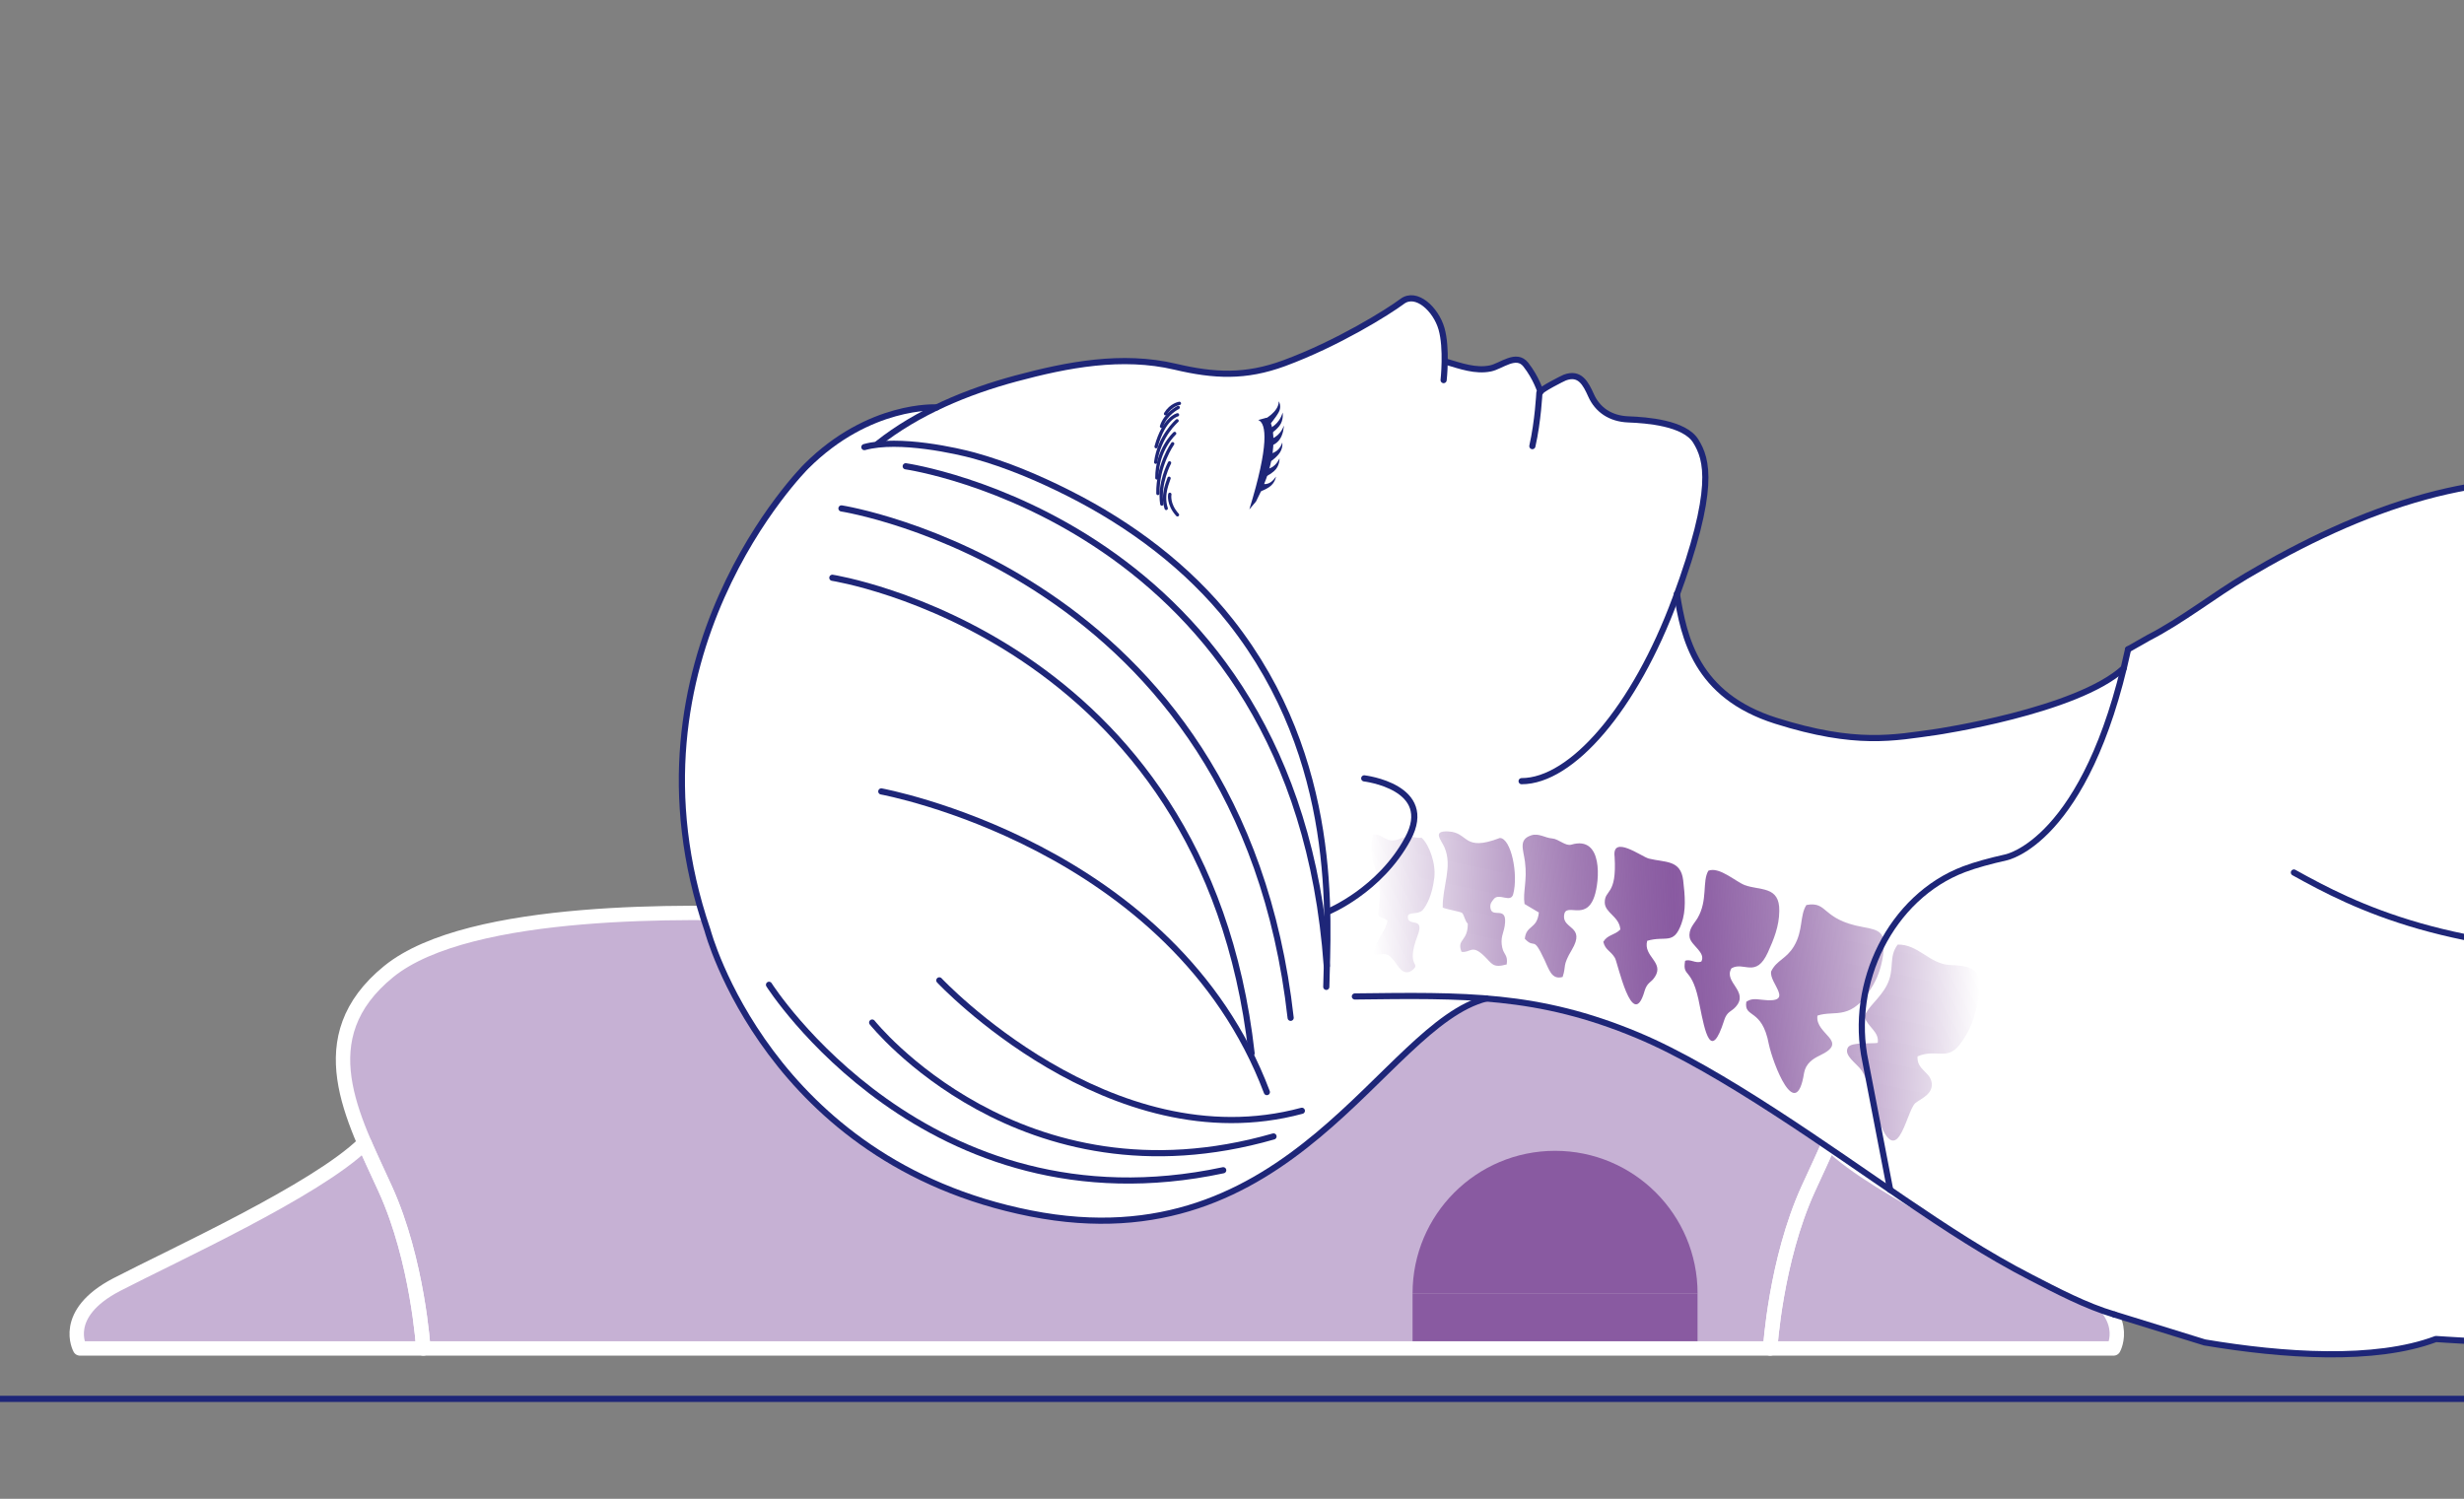 <?xml version="1.0" encoding="UTF-8"?><svg id="_レイヤー_2" xmlns="http://www.w3.org/2000/svg" xmlns:xlink="http://www.w3.org/1999/xlink" viewBox="0 0 600 365"><rect x="0" y="0" width="600" height="365" fill="#808080" stroke="none"/><defs><style>.cls-1,.cls-2,.cls-3,.cls-4{fill:none;}.cls-5{clip-path:url(#clippath);}.cls-6{fill:#fff;}.cls-7{fill:#c6b1d4;}.cls-8{fill:#1e2678;}.cls-9{fill:#895aa1;}.cls-10{fill:url(#_名称未設定グラデーション);fill-rule:evenodd;}.cls-2{stroke-width:.81px;}.cls-2,.cls-3,.cls-4{stroke-linecap:round;stroke-linejoin:round;}.cls-2,.cls-4{stroke:#1e2678;}.cls-3{stroke:#fff;stroke-width:3.5px;}.cls-4{stroke-width:1.5px;}</style><clipPath id="clippath"><rect class="cls-1" width="600" height="365"/></clipPath><linearGradient id="_名称未設定グラデーション" x1="882.26" y1="-520.71" x2="1029.37" y2="-520.71" gradientTransform="translate(-568.82 -239.21) rotate(-2.46) scale(1 -1)" gradientUnits="userSpaceOnUse"><stop offset="0" stop-color="#895aa1" stop-opacity="0"/><stop offset=".08" stop-color="#895aa1" stop-opacity=".21"/><stop offset=".22" stop-color="#895aa1" stop-opacity=".55"/><stop offset=".34" stop-color="#895aa1" stop-opacity=".79"/><stop offset=".44" stop-color="#895aa1" stop-opacity=".94"/><stop offset=".5" stop-color="#895aa1"/><stop offset=".56" stop-color="#895aa1" stop-opacity=".94"/><stop offset=".66" stop-color="#895aa1" stop-opacity=".79"/><stop offset=".78" stop-color="#895aa1" stop-opacity=".55"/><stop offset=".92" stop-color="#895aa1" stop-opacity=".21"/><stop offset="1" stop-color="#895aa1" stop-opacity="0"/></linearGradient></defs><g id="_レイヤー_2-2"><g id="_2WAY仕様"><g class="cls-5"><path class="cls-7" d="m439.5,236.6c-19.78-16.09-74.91-14.51-92.58-13.98-14.55.43-52.99,1.49-79.85,1.49s-65.3-1.06-79.85-1.49c-17.67-.53-72.8-2.11-92.58,13.98s-8.7,35.61-.79,53.01c7.91,17.41,9.23,38.77,9.23,38.77h327.96s1.32-21.36,9.23-38.77,18.99-36.93-.79-53.01h.02Z"/><path class="cls-7" d="m88.82,278.53h-.24c-11.61,11.34-46.42,27.17-60.14,34.29-13.71,7.12-8.97,15.56-8.97,15.56h83.61s-1.32-21.36-9.23-38.77c-1.64-3.62-3.42-7.33-5.04-11.08h0Z"/><path class="cls-7" d="m445.32,278.53h.24c11.61,11.34,46.42,27.17,60.14,34.29,13.71,7.12,8.97,15.56,8.97,15.56h-83.61s1.32-21.36,9.23-38.77c1.64-3.62,3.42-7.33,5.04-11.08h0Z"/><path class="cls-9" d="m343.97,314.95c0-19.16,15.53-34.7,34.7-34.7s34.7,15.53,34.7,34.7h-69.4Z"/><rect class="cls-9" x="343.97" y="314.95" width="69.39" height="13.43"/><path class="cls-3" d="m439.5,236.6c-19.78-16.09-74.91-14.51-92.58-13.98-14.55.43-52.99,1.49-79.85,1.49s-65.3-1.06-79.85-1.49c-17.67-.53-72.8-2.11-92.58,13.98s-8.7,35.61-.79,53.01c7.91,17.41,9.23,38.77,9.23,38.77h327.96s1.32-21.36,9.23-38.77,18.99-36.93-.79-53.01h.02Z"/><path class="cls-3" d="m88.82,278.53h-.24c-11.61,11.34-46.42,27.17-60.14,34.29-13.71,7.12-8.97,15.56-8.97,15.56h83.61s-1.32-21.36-9.23-38.77c-1.64-3.62-3.42-7.33-5.04-11.08h0Z"/><path class="cls-3" d="m445.32,278.53h.24c11.61,11.34,46.42,27.17,60.14,34.29,13.71,7.12,8.97,15.56,8.97,15.56h-83.61s1.32-21.36,9.23-38.77c1.64-3.62,3.42-7.33,5.04-11.08h0Z"/><line class="cls-4" x1="-58.53" y1="340.66" x2="940.18" y2="340.66"/><path class="cls-6" d="m777.66,163.89c-15.11-6.65-32.1-9.73-48.18-13.04-13.62-2.81-27.33-5.21-41.05-7.5-8.91-1.49-16.26-3.18-23.34-9.08-3.25-2.7-6.7-5.16-10.34-7.29-6.66-3.91-13.92-6.72-21.48-8.3-14.14-2.96-28.81-1.53-42.65,2.24-15.4,4.2-29.92,11.22-43.62,19.33-8.05,4.77-15.58,10.82-23.9,15.09l-4.91,2.79-1.06,4.61c-11.42,10.48-45.69,15.53-45.69,15.53-10.23,1.42-19.5,3.42-39-2.74-19.43-6.14-22.38-20.19-24.09-30.79,9.48-26.01,7.29-32.91,4.59-37.3-2.74-4.45-11.97-5.13-16.42-5.3-4.45-.17-7.53-2.4-9.07-5.82-1.32-2.93-2.74-5.74-6.42-4.36-.5.19-6.05,2.99-5.9,3.51,0,0-1.03-3.43-3.59-6.67-2.33-2.95-5.98.39-8.61.93-3.62.73-7.71-1.02-11.14-2.03h0c.02-2.44-.13-5.35-.77-7.62-1.37-4.79-6.16-9.24-9.58-6.67-3.42,2.57-15.74,10.26-28.74,15.05-9.44,3.48-17.07,3.08-26.53.85-12.95-3.05-26.22-.51-38.82,2.88-6.5,1.75-13.07,4.05-19.29,7.05h0s-16.4-.99-31.74,14.35c0,0-46.82,46.51-24.02,113.04,0,0,14.87,56.25,78.63,68.88,63.75,12.63,85.73-45.86,110.98-52.34,12.03.97,23.5,3.36,36.91,8.97,20.25,8.47,46.91,27.78,65,40.05,9.95,6.75,20.02,13.39,30.73,18.89,6.38,3.28,13.28,6.95,20.35,9.05l21.95,6.79c19.2,3.24,41.49,4.75,56.32-.83,0,0,61.71,4.12,99.07,2.33,37.37-1.79,79.4-12.51,84.86-13.76,5.46-1.25,9.34-.38,15.45.68,6.12,1.06,13.58-.6,20.34-4s17-4.55,23.54-5.16l14.81-130.64s-47.9-.34-73.56-11.63l-.02-.02Z"/><path class="cls-10" d="m351.29,221.01c.93.41,4,.94,4.65,1.25.54.26.79,2.14,1.47,2.66.08,4.37-2.77,3.71-1.52,6.87,2.18.31,2.47-1.95,5.54,1.04,1.95,1.87,2.02,2.97,5.46,2.03.34-2.36-.7-2.31-1.08-4.09-.52-2.41.29-3.44.59-5.25.84-5.42-3.25-1.54-3.49-4.57-.07-.95.33-1.36.82-1.99,1.24-1.64,4.13,1.05,4.74-1.2,1.31-4.81-.52-13.65-3.25-13.69-9.04,3.46-7.47-1.32-12.5-1.59-4.08-.22-1.79,2-.97,3.9,2,4.66-.53,9.47-.44,14.64h-.02Zm19.93-.88c.87.48,2.63,1.62,3.5,2.08-.42,4.13-3.09,3-3.42,6.4,2.57,2.72,1.87-1.11,4.79,5.14,1.15,2.42,1.76,4.92,4.42,4.16.95-2.86-.16-2.56,2.24-6.61,3.47-5.84-2.29-4.96-1.89-8.41.37-3.33,5.23,1.59,7.36-4.52,1.32-3.79,2.19-15-5.59-12.68-1.44.42-3.06-1.38-4.68-1.51-1.66-.12-3.23-1.32-5.01-.78-3.25,1.02-2,3.4-1.6,6.45.6,4.62-.55,7.33-.11,10.28h0Zm29.18,21.37c.74-2.45,1.62-2.07,2.6-3.65,2.28-3.58-2.92-4.91-1.9-8.74,4.55-1.34,6.44,1.13,8.35-4.2,1.15-3.15.87-6.71.42-10.52-.59-5.08-4.44-4.32-8.38-5.31-1.66-.41-9.04-5.95-8.32-.41.57,9.54-2.44,7.84-2.4,11.13.05,2.54,3.58,3.38,3.79,6.56-1.49,1.47-3.05,1.19-4.15,3,.55,2.09,1.73,2.08,2.84,3.92.66,1.08,4.22,18.11,7.16,8.24v-.02Zm19.44,6.97c.73-2.23,1.71-2.02,2.84-3.31,3.31-3.76-3.11-6-1.05-9.36,3.04-1.76,5.95,2.55,8.88-3.91,1.4-3.09,2.73-6.31,2.76-10.05.12-6.18-4.75-4.92-8.41-6.3-2.17-.81-6.19-4.56-8.86-3.5-1.55,2.61-.09,7.19-2.62,11.52-.84,1.42-2.3,2.68-1.92,4.78.38,1.91,3.98,3.63,2.83,5.81-1.44.57-2.7-.72-3.96-.16-.7,4.33,1.77,1.09,3.57,10.94,1.28,6.4,2.72,13.69,5.95,3.54h-.01Zm22.74-1.15c4.27-1.47,8.39,1.62,13.56-7.47,1.37-2.35,2.26-5.32,2.53-8.34.45-4.35-.86-5.04-5.06-5.76-10.18-1.83-8.39-6.37-13.74-5.36-1.68,2.62-.72,6.16-3.03,10.04-1.88,3.15-4.22,3.38-5.54,6.1-.67,2.84,6.2,7.99-2.38,6.92-1.81-.23-2.56-.2-3.68.5-.64,4.12,3.82,1.38,5.48,10.33,1.01,4.75,6.63,19.42,8.58,7.03.43-2.38,2.19-3.49,3.86-4.29,7.39-3.5-1.27-5.08-.6-9.7h.02Zm24.36,9.93c4.48-1.91,7.05,1.05,10.09-2.66,2.41-2.93,4.12-7.13,4.79-11.68,1.04-6.69-1.01-7.67-7.17-7.93-4.77-.28-7.63-5.09-12.55-4.95-2.34,3.12-.6,6.01-2.67,9.95-1.6,3.11-4.69,5.3-5.45,7.58.81,2.56,3.69,3.7,3.26,6.4-1.44.28-6.33-.27-7.23,1.08-1.22,1.97,2.23,4,3.34,5.7,1.48,2.27,2.01,5.38,2.86,8.26,5.63,18.94,7.82,1.56,10.21-.39,1.26-1.04,4.57-2.22,3.91-5.21-.51-2.41-3.61-2.97-3.4-6.14h.01Zm-129.06-33.07c-.7,3.18-2.95,4.65-3.36,8.21,2.84.2,3.07-.78,4.96,1.59.9,1.16,2.21,3.94,4.4,2.3,2.37-1.97-1.72-.47,1.31-8.43,1.88-4.9-2.59-1.9-2.37-4.72.09-1.11,2.6-.36,3.6-1.5,1.02-1.17,2.35-3.72,2.84-7.88.43-3.46-1.26-8.09-3.08-9.73-2.65.13-2.31-.94-5.16.19-3.52,1.47-3.86-1.03-6.7-1.05-1.58,7.73,2.66,9.5,1.49,17.31-.55,3.83.1,2.29,2.06,3.7h.01Z"/><path class="cls-8" d="m307.71,102.21s3.69-1.85,3.68-4.48c0,0,.78,1.22,0,2.63-.77,1.42-2.42,3.32-2.42,3.32"/><path class="cls-8" d="m309.07,104.36s2.44-.95,3.25-3.89c0,0,.35,1.84-.82,3.3-1.18,1.46-2.54,2.09-2.54,2.09"/><path class="cls-8" d="m309.25,106.98s2.35-.46,3.39-3.35c0,0-.06,2.4-1.34,3.77-1.28,1.37-2.29,1.08-2.29,1.08"/><path class="cls-8" d="m308.54,110.6s2.78.08,3.7-2.84c0,0,.3,1.5-.93,2.92-1.23,1.42-2.51,2.07-2.51,2.07"/><path class="cls-8" d="m308.27,114.19s1.95.23,3.3-2.56c0,0,.09,1.86-1.31,3.08-1.41,1.22-2.75,1.66-2.75,1.66"/><path class="cls-8" d="m307.21,117.72s1.78.94,3.49-1.66c0,0-.16,1.58-1.7,2.59-1.54,1.01-2.91,1.25-2.91,1.25"/><path class="cls-8" d="m306.39,102.28c2.06.8,2.62,6.2-2.17,21.78l1.63-1.94c.36-.71.73-1.46,1.1-2.25,4.57-9.57,3.33-17.49,1.45-18.14"/><path class="cls-2" d="m287.19,98.23s-2,.28-3.37,2.53"/><path class="cls-2" d="m286.9,99.22s-3.09,1.54-4.06,4.6"/><path class="cls-2" d="m286.73,101.02s-3.28.69-5.21,7.76"/><path class="cls-2" d="m286.62,102.47s-4.4,3.79-5.2,10.09"/><path class="cls-2" d="m286.03,105.56s-4.35,3.92-4.32,10.83"/><path class="cls-2" d="m285.55,108.06s-3.73,5.27-3.59,12.11"/><path class="cls-2" d="m284.79,112.72s-2.68,4.96-1.88,10.03"/><path class="cls-2" d="m284.67,116.47c-.07.48-1.85,3.87-.69,7.34"/><path class="cls-2" d="m284.86,120.38s-.52,2.35,1.86,4.99"/><path class="cls-4" d="m213.73,108.06c9.73-7.7,21.79-12.7,33.62-15.88,12.6-3.39,25.87-5.93,38.82-2.88,9.46,2.23,17.09,2.63,26.53-.85,13-4.79,25.32-12.49,28.74-15.05,3.42-2.57,8.21,1.88,9.58,6.67s.51,12.49.51,12.49"/><path class="cls-4" d="m352.21,88.11c3.43,1.01,7.1,2.35,10.72,1.61,2.63-.53,6.28-3.88,8.61-.93,2.56,3.25,3.59,6.66,3.59,6.67-.15-.51,5.4-3.32,5.9-3.51,3.68-1.38,5.1,1.43,6.42,4.36,1.54,3.42,4.62,5.65,9.07,5.82s13.69.86,16.42,5.3c2.74,4.45,4.96,11.46-4.96,38.32-9.92,26.86-25.32,44.48-37.46,44.48"/><path class="cls-4" d="m373.14,108.64c1.37-5.99,1.71-13,1.71-13"/><path class="cls-4" d="m322.96,240.32c.34-16.42,3.42-55.08-23.27-88.96-10.45-13.26-24.36-23.61-39.36-31.19-7.38-3.73-15.19-7.04-23.17-9.24-3.82-1.05-18.28-4.39-26.68-2.05"/><path class="cls-4" d="m851.23,175.52s-47.9-.34-73.56-11.63c-15.11-6.65-32.1-9.73-48.18-13.04-13.62-2.81-27.33-5.21-41.05-7.5-8.91-1.49-16.26-3.18-23.34-9.08-3.25-2.7-6.7-5.16-10.34-7.29-6.66-3.91-13.92-6.72-21.48-8.3-14.14-2.96-28.81-1.53-42.65,2.24-15.4,4.2-29.92,11.22-43.62,19.33-8.05,4.77-15.58,10.82-23.9,15.09l-4.91,2.79"/><path class="cls-4" d="m408.33,144.61c1.71,10.61,4.61,24.75,24.11,30.91s28.77,4.16,39,2.74c0,0,34.27-5.05,45.69-15.53"/><path class="cls-4" d="m518.2,158.12c-10.12,46.96-29.73,50.67-29.73,50.67-3.72.84-7.4,1.82-10.19,2.88-17.81,6.73-28.1,27.76-24.04,46.85l6.03,31.24"/><path class="cls-4" d="m836.41,306.17c-6.53.6-16.78,1.75-23.54,5.16-6.76,3.4-14.22,5.06-20.34,4-6.12-1.06-10-1.93-15.45-.68-5.46,1.25-47.49,11.97-84.86,13.76s-99.07-2.33-99.07-2.33c-14.83,5.58-37.13,4.06-56.32.83l-21.95-6.79"/><path class="cls-4" d="m558.58,212.48c14.85,8.24,37.59,19.94,87.24,19.7,49.65-.24,81.03,2.29,99.95,8.88,18.93,6.6,27.21,12.34,46.7,11.93"/><path class="cls-4" d="m329.92,242.66c26.56-.31,44.52-.72,68.88,9.47,20.25,8.47,46.91,27.78,65,40.05,9.95,6.75,20.02,13.39,30.73,18.89,6.38,3.28,13.28,6.95,20.35,9.05"/><path class="cls-4" d="m332.2,189.55s17.45,2.05,10.61,14.71c-6.84,12.66-19.5,17.79-19.5,17.79"/><path class="cls-4" d="m204.9,123.81s97.15,15.1,109.38,124.05"/><path class="cls-4" d="m202.68,140.7s90.67,14.1,102.09,115.79"/><path class="cls-4" d="m220.55,113.55s94.82,13.55,102.53,121.68"/><path class="cls-4" d="m228.06,99.22s-16.4-.99-31.74,14.35c0,0-46.82,46.51-24.02,113.04,0,0,14.87,56.25,78.63,68.88s85.73-45.87,110.99-52.34"/><path class="cls-4" d="m214.6,192.73s71.12,12.96,93.89,73.22"/><path class="cls-4" d="m187.26,239.82s38.39,60.55,110.6,45.16"/><path class="cls-4" d="m212.38,249.01s36.16,45.41,97.73,27.74"/><path class="cls-4" d="m228.73,238.74s41.57,44.38,88.28,31.76"/></g></g></g></svg>